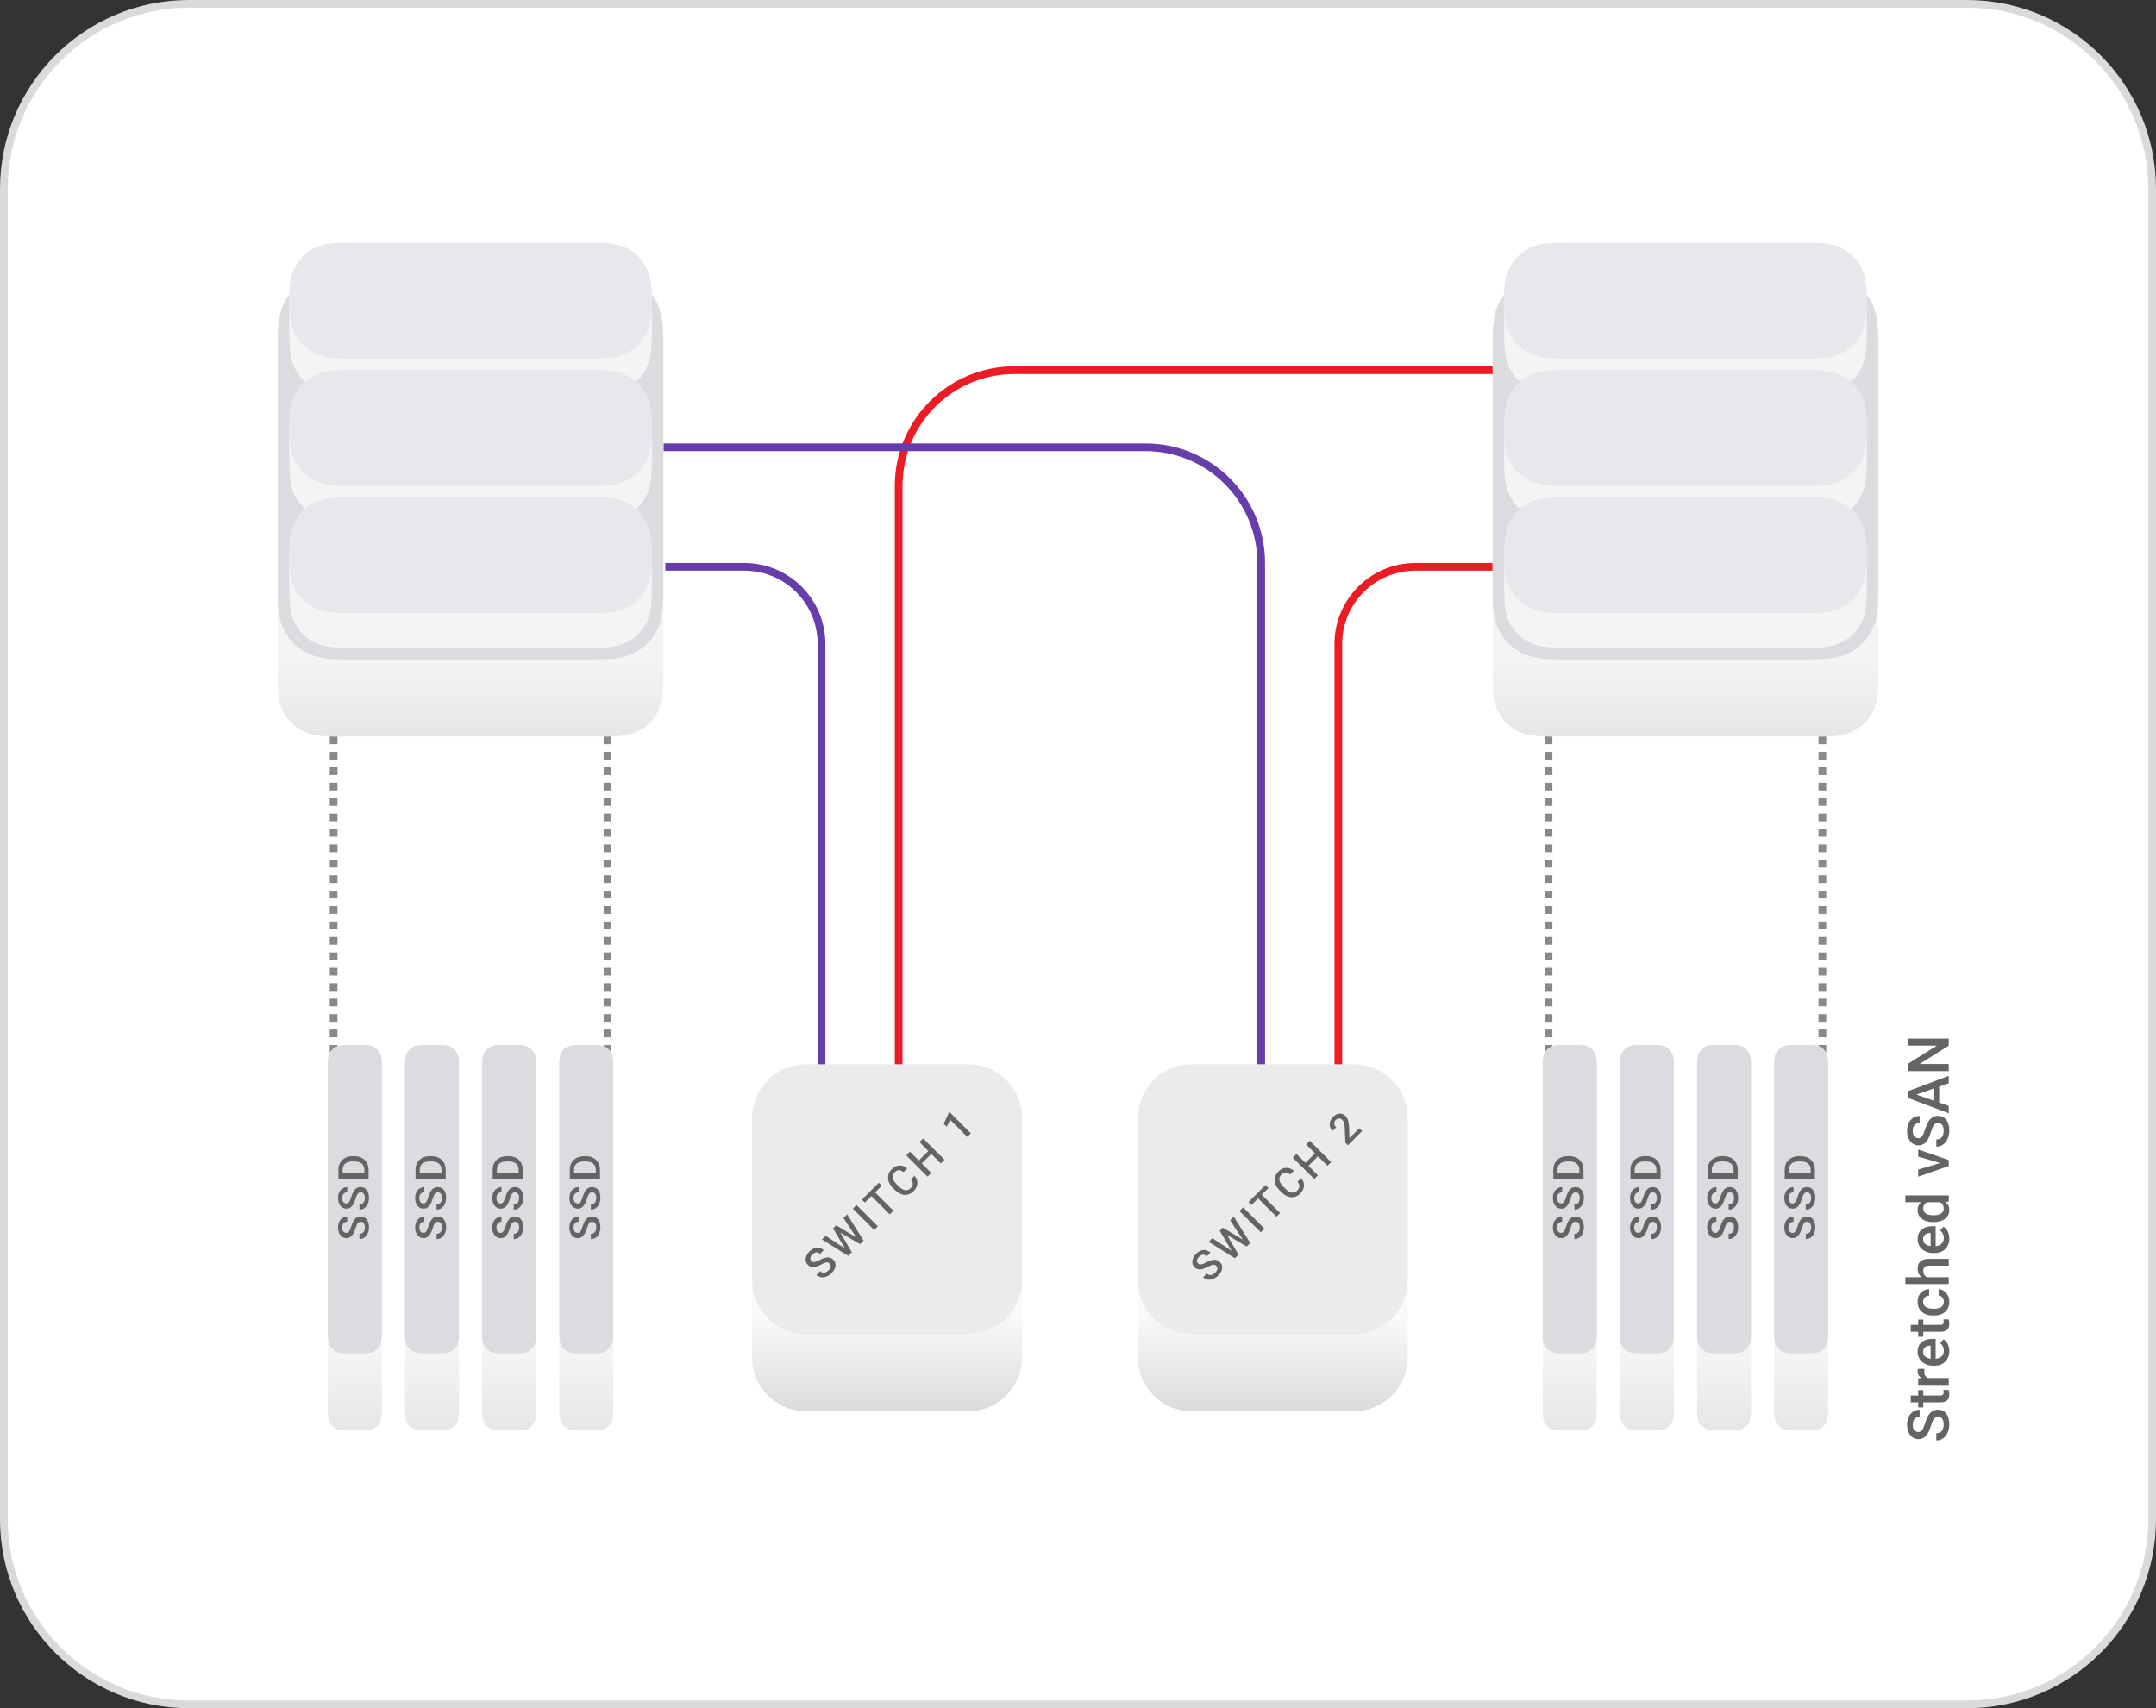 <svg width="559" height="443" viewBox="0 0 559 443" fill="none" xmlns="http://www.w3.org/2000/svg">
<rect x="0" y="0" width="559" height="443" fill="#333333" stroke="none"/>
<path d="M510 1H49C22.49 1 1 22.49 1 49V394C1 420.51 22.49 442 49 442H510C536.51 442 558 420.51 558 394V49C558 22.49 536.51 1 510 1Z" fill="white" stroke="#DADADA" stroke-width="2" stroke-linejoin="round"/>
<path d="M86.5 191V308M401.5 191V308M157.5 191V308M472.5 191V308" stroke="#898989" stroke-width="2" stroke-linejoin="round" stroke-dasharray="2 2"/>
<path d="M388 96H263C246.431 96 233 109.431 233 126V285M387.5 147H367C355.954 147 347 155.954 347 167V281.706" stroke="#ED1C24" stroke-width="2"/>
<path d="M172 116H297C313.569 116 327 129.431 327 146V285" stroke="#673CAB" stroke-width="2"/>
<path d="M172.5 147H193C204.046 147 213 155.954 213 167V281.706" stroke="#673CAB" stroke-width="2"/>
<path fill-rule="evenodd" clip-rule="evenodd" d="M89.947 91H156.617C161.966 91 163.906 91.557 165.861 92.603C167.817 93.649 169.351 95.183 170.397 97.139C171.443 99.094 172 101.034 172 106.383V175.617C172 180.966 171.443 182.906 170.397 184.861C169.351 186.817 167.817 188.351 165.861 189.397C163.906 190.443 161.966 191 156.617 191H87.383C82.034 191 80.094 190.443 78.139 189.397C76.183 188.351 74.649 186.817 73.603 184.861C72.557 182.906 72 180.966 72 175.617V108.947C72 102.707 72.65 100.444 73.87 98.162C75.09 95.881 76.881 94.09 79.162 92.87C81.444 91.65 83.707 91 89.947 91Z" fill="url(#paint0_linear_1418_499)"/>
<path fill-rule="evenodd" clip-rule="evenodd" d="M89.947 71H154.053C160.293 71 162.556 71.65 164.838 72.87C167.119 74.09 168.91 75.881 170.13 78.162C171.35 80.444 172 82.707 172 88.947V153.053C172 159.293 171.35 161.556 170.13 163.838C168.91 166.119 167.119 167.91 164.838 169.13C162.556 170.35 160.293 171 154.053 171H89.947C83.707 171 81.444 170.35 79.162 169.13C76.881 167.91 75.09 166.119 73.87 163.838C72.65 161.556 72 159.293 72 153.053V88.947C72 82.707 72.65 80.444 73.87 78.162C75.09 75.881 76.881 74.09 79.162 72.87C81.444 71.65 83.707 71 89.947 71Z" fill="#DADCE0"/>
<path fill-rule="evenodd" clip-rule="evenodd" d="M169 86.607V78.373C169 73.024 168.443 71.085 167.397 69.129C166.351 67.173 164.817 65.639 162.861 64.593C160.906 63.547 158.966 62.99 153.617 62.99H90.383C85.034 62.99 83.094 63.547 81.139 64.593C79.183 65.639 77.649 67.173 76.603 69.129C75.557 71.085 75 73.024 75 78.373V86.607C75 91.956 75.557 93.895 76.603 95.851C77.649 97.807 79.183 99.341 81.139 100.387C83.094 101.433 85.034 101.99 90.383 101.99H153.617C158.966 101.99 160.906 101.433 162.861 100.387C164.817 99.341 166.351 97.807 167.397 95.851C168.443 93.895 169 91.956 169 86.607Z" fill="url(#paint1_linear_1418_499)"/>
<path fill-rule="evenodd" clip-rule="evenodd" d="M75 79.104V76.896C75 73.332 75.557 71.094 76.603 69.139C77.649 67.183 79.183 65.649 81.139 64.603C83.094 63.557 85.332 63 88.896 63H155.104C158.668 63 160.906 63.557 162.861 64.603C164.817 65.649 166.351 67.183 167.397 69.139C168.443 71.094 169 73.332 169 76.896V79.104C169 82.668 168.443 84.906 167.397 86.861C166.351 88.817 164.817 90.351 162.861 91.397C160.906 92.443 158.668 93 155.104 93H88.896C85.332 93 83.094 92.443 81.139 91.397C79.183 90.351 77.649 88.817 76.603 86.861C75.557 84.906 75 82.668 75 79.104Z" fill="#E6E8EB"/>
<path fill-rule="evenodd" clip-rule="evenodd" d="M169 119.607V111.373C169 106.024 168.443 104.084 167.397 102.129C166.351 100.173 164.817 98.639 162.861 97.593C160.906 96.547 158.966 95.99 153.617 95.99H90.383C85.034 95.99 83.094 96.547 81.139 97.593C79.183 98.639 77.649 100.173 76.603 102.129C75.557 104.084 75 106.024 75 111.373V119.607C75 124.956 75.557 126.896 76.603 128.851C77.649 130.807 79.183 132.341 81.139 133.387C83.094 134.433 85.034 134.99 90.383 134.99H153.617C158.966 134.99 160.906 134.433 162.861 133.387C164.817 132.341 166.351 130.807 167.397 128.851C168.443 126.896 169 124.956 169 119.607Z" fill="url(#paint2_linear_1418_499)"/>
<path fill-rule="evenodd" clip-rule="evenodd" d="M75 112.104V109.896C75 106.332 75.557 104.094 76.603 102.139C77.649 100.183 79.183 98.649 81.139 97.603C83.094 96.557 85.332 96 88.896 96H155.104C158.668 96 160.906 96.557 162.861 97.603C164.817 98.649 166.351 100.183 167.397 102.139C168.443 104.094 169 106.332 169 109.896V112.104C169 115.668 168.443 117.906 167.397 119.861C166.351 121.817 164.817 123.351 162.861 124.397C160.906 125.443 158.668 126 155.104 126H88.896C85.332 126 83.094 125.443 81.139 124.397C79.183 123.351 77.649 121.817 76.603 119.861C75.557 117.906 75 115.668 75 112.104Z" fill="#E6E8EB"/>
<path fill-rule="evenodd" clip-rule="evenodd" d="M169 152.607V144.373C169 139.024 168.443 137.084 167.397 135.129C166.351 133.173 164.817 131.639 162.861 130.593C160.906 129.547 158.966 128.99 153.617 128.99H90.383C85.034 128.99 83.094 129.547 81.139 130.593C79.183 131.639 77.649 133.173 76.603 135.129C75.557 137.084 75 139.024 75 144.373V152.607C75 157.956 75.557 159.896 76.603 161.851C77.649 163.807 79.183 165.341 81.139 166.387C83.094 167.433 85.034 167.99 90.383 167.99H153.617C158.966 167.99 160.906 167.433 162.861 166.387C164.817 165.341 166.351 163.807 167.397 161.851C168.443 159.896 169 157.956 169 152.607Z" fill="url(#paint3_linear_1418_499)"/>
<path fill-rule="evenodd" clip-rule="evenodd" d="M75 145.104V142.896C75 139.332 75.557 137.094 76.603 135.139C77.649 133.183 79.183 131.649 81.139 130.603C83.094 129.557 85.332 129 88.896 129H155.104C158.668 129 160.906 129.557 162.861 130.603C164.817 131.649 166.351 133.183 167.397 135.139C168.443 137.094 169 139.332 169 142.896V145.104C169 148.668 168.443 150.906 167.397 152.861C166.351 154.817 164.817 156.351 162.861 157.397C160.906 158.443 158.668 159 155.104 159H88.896C85.332 159 83.094 158.443 81.139 157.397C79.183 156.351 77.649 154.817 76.603 152.861C75.557 150.906 75 148.668 75 145.104Z" fill="#E6E8EB"/>
<path fill-rule="evenodd" clip-rule="evenodd" d="M404.947 91H471.617C476.966 91 478.906 91.557 480.861 92.603C482.817 93.649 484.351 95.183 485.397 97.139C486.443 99.094 487 101.034 487 106.383V175.617C487 180.966 486.443 182.906 485.397 184.861C484.351 186.817 482.817 188.351 480.861 189.397C478.906 190.443 476.966 191 471.617 191H402.383C397.034 191 395.094 190.443 393.139 189.397C391.183 188.351 389.649 186.817 388.603 184.861C387.557 182.906 387 180.966 387 175.617V108.947C387 102.707 387.65 100.444 388.87 98.162C390.09 95.881 391.881 94.09 394.162 92.87C396.444 91.65 398.707 91 404.947 91Z" fill="url(#paint4_linear_1418_499)"/>
<path fill-rule="evenodd" clip-rule="evenodd" d="M404.947 71H469.053C475.293 71 477.556 71.65 479.838 72.87C482.119 74.09 483.91 75.881 485.13 78.162C486.35 80.444 487 82.707 487 88.947V153.053C487 159.293 486.35 161.556 485.13 163.838C483.91 166.119 482.119 167.91 479.838 169.13C477.556 170.35 475.293 171 469.053 171H404.947C398.707 171 396.444 170.35 394.162 169.13C391.881 167.91 390.09 166.119 388.87 163.838C387.65 161.556 387 159.293 387 153.053V88.947C387 82.707 387.65 80.444 388.87 78.162C390.09 75.881 391.881 74.09 394.162 72.87C396.444 71.65 398.707 71 404.947 71Z" fill="#DADCE0"/>
<path fill-rule="evenodd" clip-rule="evenodd" d="M484 86.607V78.373C484 73.024 483.443 71.085 482.397 69.129C481.351 67.173 479.817 65.639 477.861 64.593C475.906 63.547 473.966 62.99 468.617 62.99H405.383C400.034 62.99 398.094 63.547 396.139 64.593C394.183 65.639 392.649 67.173 391.603 69.129C390.557 71.085 390 73.024 390 78.373V86.607C390 91.956 390.557 93.895 391.603 95.851C392.649 97.807 394.183 99.341 396.139 100.387C398.094 101.433 400.034 101.99 405.383 101.99H468.617C473.966 101.99 475.906 101.433 477.861 100.387C479.817 99.341 481.351 97.807 482.397 95.851C483.443 93.895 484 91.956 484 86.607Z" fill="url(#paint5_linear_1418_499)"/>
<path fill-rule="evenodd" clip-rule="evenodd" d="M390 79.104V76.896C390 73.332 390.557 71.094 391.603 69.139C392.649 67.183 394.183 65.649 396.139 64.603C398.094 63.557 400.332 63 403.896 63H470.104C473.668 63 475.906 63.557 477.861 64.603C479.817 65.649 481.351 67.183 482.397 69.139C483.443 71.094 484 73.332 484 76.896V79.104C484 82.668 483.443 84.906 482.397 86.861C481.351 88.817 479.817 90.351 477.861 91.397C475.906 92.443 473.668 93 470.104 93H403.896C400.332 93 398.094 92.443 396.139 91.397C394.183 90.351 392.649 88.817 391.603 86.861C390.557 84.906 390 82.668 390 79.104Z" fill="#E6E8EB"/>
<path fill-rule="evenodd" clip-rule="evenodd" d="M484 119.607V111.373C484 106.024 483.443 104.084 482.397 102.129C481.351 100.173 479.817 98.639 477.861 97.593C475.906 96.547 473.966 95.99 468.617 95.99H405.383C400.034 95.99 398.094 96.547 396.139 97.593C394.183 98.639 392.649 100.173 391.603 102.129C390.557 104.084 390 106.024 390 111.373V119.607C390 124.956 390.557 126.896 391.603 128.851C392.649 130.807 394.183 132.341 396.139 133.387C398.094 134.433 400.034 134.99 405.383 134.99H468.617C473.966 134.99 475.906 134.433 477.861 133.387C479.817 132.341 481.351 130.807 482.397 128.851C483.443 126.896 484 124.956 484 119.607Z" fill="url(#paint6_linear_1418_499)"/>
<path fill-rule="evenodd" clip-rule="evenodd" d="M390 112.104V109.896C390 106.332 390.557 104.094 391.603 102.139C392.649 100.183 394.183 98.649 396.139 97.603C398.094 96.557 400.332 96 403.896 96H470.104C473.668 96 475.906 96.557 477.861 97.603C479.817 98.649 481.351 100.183 482.397 102.139C483.443 104.094 484 106.332 484 109.896V112.104C484 115.668 483.443 117.906 482.397 119.861C481.351 121.817 479.817 123.351 477.861 124.397C475.906 125.443 473.668 126 470.104 126H403.896C400.332 126 398.094 125.443 396.139 124.397C394.183 123.351 392.649 121.817 391.603 119.861C390.557 117.906 390 115.668 390 112.104Z" fill="#E6E8EB"/>
<path fill-rule="evenodd" clip-rule="evenodd" d="M484 152.607V144.373C484 139.024 483.443 137.084 482.397 135.129C481.351 133.173 479.817 131.639 477.861 130.593C475.906 129.547 473.966 128.99 468.617 128.99H405.383C400.034 128.99 398.094 129.547 396.139 130.593C394.183 131.639 392.649 133.173 391.603 135.129C390.557 137.084 390 139.024 390 144.373V152.607C390 157.956 390.557 159.896 391.603 161.851C392.649 163.807 394.183 165.341 396.139 166.387C398.094 167.433 400.034 167.99 405.383 167.99H468.617C473.966 167.99 475.906 167.433 477.861 166.387C479.817 165.341 481.351 163.807 482.397 161.851C483.443 159.896 484 157.956 484 152.607Z" fill="url(#paint7_linear_1418_499)"/>
<path fill-rule="evenodd" clip-rule="evenodd" d="M390 145.104V142.896C390 139.332 390.557 137.094 391.603 135.139C392.649 133.183 394.183 131.649 396.139 130.603C398.094 129.557 400.332 129 403.896 129H470.104C473.668 129 475.906 129.557 477.861 130.603C479.817 131.649 481.351 133.183 482.397 135.139C483.443 137.094 484 139.332 484 142.896V145.104C484 148.668 483.443 150.906 482.397 152.861C481.351 154.817 479.817 156.351 477.861 157.397C475.906 158.443 473.668 159 470.104 159H403.896C400.332 159 398.094 158.443 396.139 157.397C394.183 156.351 392.649 154.817 391.603 152.861C390.557 150.906 390 148.668 390 145.104Z" fill="#E6E8EB"/>
<path fill-rule="evenodd" clip-rule="evenodd" d="M195 331H265V352C265 359.732 258.732 366 251 366H209C201.268 366 195 359.732 195 352V331Z" fill="url(#paint8_linear_1418_499)"/>
<path d="M251 276H209C201.268 276 195 282.268 195 290V332C195 339.732 201.268 346 209 346H251C258.732 346 265 339.732 265 332V290C265 282.268 258.732 276 251 276Z" fill="#EBEBEB"/>
<path fill-rule="evenodd" clip-rule="evenodd" d="M215.103 327.688C214.86 327.445 214.587 327.343 214.284 327.382C213.982 327.422 213.541 327.597 212.961 327.909C212.381 328.22 211.877 328.425 211.449 328.524C210.629 328.711 209.964 328.55 209.455 328.041C209.01 327.596 208.824 327.047 208.899 326.395C208.974 325.743 209.301 325.127 209.881 324.547C210.266 324.162 210.679 323.89 211.123 323.731C211.566 323.571 212.004 323.536 212.439 323.626C212.873 323.716 213.249 323.921 213.568 324.24L212.611 325.197C212.323 324.908 212.006 324.773 211.662 324.79C211.318 324.808 210.977 324.985 210.64 325.322C210.326 325.636 210.15 325.947 210.11 326.255C210.071 326.562 210.172 326.836 210.412 327.077C210.615 327.279 210.878 327.355 211.2 327.303C211.523 327.251 211.964 327.074 212.522 326.771C213.08 326.468 213.572 326.268 213.996 326.171C214.42 326.073 214.798 326.07 215.131 326.16C215.464 326.249 215.773 326.436 216.056 326.72C216.517 327.181 216.707 327.724 216.626 328.349C216.545 328.974 216.202 329.59 215.597 330.195C215.196 330.595 214.755 330.889 214.271 331.076C213.787 331.263 213.322 331.32 212.875 331.245C212.428 331.17 212.032 330.96 211.685 330.613L212.646 329.652C212.96 329.966 213.306 330.105 213.686 330.07C214.066 330.034 214.45 329.823 214.837 329.435C215.171 329.101 215.355 328.782 215.388 328.478C215.421 328.174 215.326 327.911 215.103 327.688ZM222.008 320.897L218.696 315.884L219.65 314.93L223.903 321.736L222.984 322.655L217.895 319.67L220.857 324.782L219.934 325.705L213.129 321.451L214.082 320.498L219.095 323.795L215.996 318.584L216.801 317.779L222.008 320.897ZM227.603 318.036L226.646 318.993L221.116 313.464L222.073 312.506L227.603 318.036ZM228.622 307.508L226.897 309.232L231.652 313.987L230.699 314.94L225.944 310.185L224.235 311.894L223.46 311.12L227.847 306.733L228.622 307.508ZM237.122 304.917C237.656 305.562 237.899 306.24 237.85 306.951C237.8 307.661 237.46 308.331 236.83 308.962C236.389 309.402 235.897 309.686 235.352 309.812C234.808 309.939 234.252 309.901 233.685 309.698C233.118 309.496 232.576 309.144 232.06 308.643L231.543 308.126C231.021 307.605 230.654 307.053 230.442 306.47C230.229 305.888 230.188 305.316 230.318 304.755C230.449 304.195 230.74 303.688 231.194 303.234C231.804 302.624 232.461 302.299 233.165 302.258C233.869 302.218 234.554 302.47 235.219 303.014L234.262 303.971C233.819 303.619 233.417 303.448 233.055 303.458C232.693 303.469 232.332 303.653 231.972 304.013C231.554 304.431 231.386 304.904 231.467 305.433C231.548 305.963 231.881 306.525 232.466 307.12L232.956 307.61C233.553 308.207 234.116 308.556 234.644 308.656C235.172 308.756 235.642 308.6 236.055 308.187C236.432 307.81 236.631 307.441 236.651 307.082C236.672 306.722 236.509 306.32 236.165 305.874L237.122 304.917ZM244.878 300.761L243.921 301.718L241.464 299.261L238.991 301.733L241.449 304.191L240.488 305.152L234.958 299.622L235.919 298.661L238.221 300.962L240.693 298.49L238.391 296.188L239.348 295.231L244.878 300.761ZM251.716 293.924L250.797 294.843L246.357 290.403L245.465 292.222L244.686 291.443L246.049 288.492L246.167 288.375L251.716 293.924Z" fill="#646464"/>
<path fill-rule="evenodd" clip-rule="evenodd" d="M295 331H365V352C365 359.732 358.732 366 351 366H309C301.268 366 295 359.732 295 352V331Z" fill="url(#paint9_linear_1418_499)"/>
<path d="M351 276H309C301.268 276 295 282.268 295 290V332C295 339.732 301.268 346 309 346H351C358.732 346 365 339.732 365 332V290C365 282.268 358.732 276 351 276Z" fill="#EBEBEB"/>
<path fill-rule="evenodd" clip-rule="evenodd" d="M315.355 328.298C315.112 328.055 314.839 327.953 314.536 327.992C314.234 328.031 313.793 328.207 313.213 328.518C312.633 328.83 312.129 329.035 311.701 329.133C310.881 329.321 310.216 329.16 309.707 328.651C309.262 328.205 309.076 327.657 309.151 327.005C309.226 326.353 309.553 325.737 310.133 325.157C310.517 324.772 310.931 324.5 311.375 324.34C311.818 324.181 312.256 324.146 312.691 324.236C313.125 324.326 313.501 324.53 313.82 324.849L312.863 325.806C312.575 325.518 312.258 325.382 311.914 325.4C311.569 325.418 311.229 325.595 310.892 325.932C310.578 326.246 310.402 326.556 310.362 326.864C310.323 327.172 310.424 327.446 310.664 327.686C310.867 327.889 311.13 327.964 311.452 327.912C311.775 327.86 312.216 327.683 312.774 327.381C313.332 327.078 313.824 326.878 314.248 326.781C314.672 326.683 315.05 326.679 315.383 326.769C315.716 326.859 316.024 327.046 316.308 327.329C316.769 327.79 316.959 328.333 316.878 328.959C316.797 329.584 316.454 330.199 315.848 330.804C315.448 331.205 315.007 331.498 314.523 331.686C314.039 331.873 313.574 331.929 313.127 331.855C312.68 331.78 312.283 331.569 311.937 331.222L312.897 330.261C313.211 330.575 313.558 330.715 313.938 330.679C314.318 330.644 314.702 330.432 315.089 330.045C315.423 329.711 315.607 329.392 315.64 329.088C315.673 328.784 315.578 328.521 315.355 328.298ZM322.26 321.506L318.948 316.493L319.902 315.54L324.155 322.346L323.236 323.265L318.147 320.28L321.109 325.392L320.186 326.315L313.381 322.061L314.334 321.108L319.347 324.404L316.248 319.194L317.053 318.388L322.26 321.506ZM327.855 318.646L326.898 319.603L321.368 314.073L322.325 313.116L327.855 318.646ZM328.874 308.117L327.149 309.842L331.904 314.597L330.951 315.55L326.196 310.795L324.487 312.504L323.712 311.729L328.099 307.343L328.874 308.117ZM337.374 305.526C337.908 306.172 338.151 306.85 338.101 307.56C338.052 308.27 337.712 308.941 337.082 309.571C336.641 310.012 336.149 310.295 335.604 310.422C335.06 310.549 334.504 310.511 333.937 310.308C333.37 310.106 332.828 309.754 332.312 309.252L331.795 308.736C331.273 308.214 330.906 307.662 330.694 307.08C330.481 306.497 330.44 305.926 330.57 305.365C330.701 304.804 330.992 304.297 331.446 303.844C332.056 303.234 332.713 302.908 333.417 302.868C334.121 302.827 334.805 303.079 335.471 303.624L334.514 304.581C334.071 304.229 333.669 304.058 333.307 304.068C332.944 304.078 332.584 304.263 332.224 304.623C331.806 305.04 331.638 305.514 331.719 306.043C331.8 306.572 332.133 307.134 332.718 307.729L333.208 308.219C333.805 308.817 334.368 309.166 334.896 309.266C335.424 309.366 335.894 309.209 336.307 308.796C336.684 308.419 336.883 308.051 336.903 307.691C336.923 307.332 336.761 306.929 336.417 306.484L337.374 305.526ZM345.13 301.371L344.173 302.328L341.716 299.871L339.243 302.343L341.701 304.8L340.74 305.761L335.21 300.231L336.171 299.271L338.472 301.572L340.945 299.1L338.643 296.798L339.6 295.841L345.13 301.371ZM353.187 293.314L349.469 297.032L348.835 296.398L348.667 292.547C348.637 291.985 348.579 291.548 348.493 291.237C348.407 290.925 348.264 290.669 348.064 290.469C347.8 290.206 347.514 290.067 347.203 290.053C346.893 290.04 346.613 290.158 346.362 290.409C346.063 290.707 345.923 291.03 345.941 291.377C345.958 291.724 346.125 292.056 346.442 292.372L345.519 293.295C345.182 292.958 344.956 292.578 344.839 292.156C344.723 291.733 344.732 291.304 344.868 290.87C345.003 290.436 345.257 290.033 345.629 289.66C346.166 289.124 346.724 288.835 347.304 288.794C347.884 288.754 348.412 288.972 348.888 289.448C349.164 289.724 349.375 290.091 349.522 290.549C349.669 291.007 349.758 291.606 349.788 292.346L349.883 295.145L352.45 292.577L353.187 293.314Z" fill="#646464"/>
<path fill-rule="evenodd" clip-rule="evenodd" d="M90.128 271H93.872C95.655 271 96.302 271.186 96.954 271.534C97.606 271.883 98.117 272.394 98.466 273.046C98.814 273.698 99 274.345 99 276.128V365.872C99 367.655 98.814 368.302 98.466 368.954C98.117 369.606 97.606 370.117 96.954 370.466C96.302 370.814 95.655 371 93.872 371H90.128C88.345 371 87.698 370.814 87.046 370.466C86.394 370.117 85.883 369.606 85.534 368.954C85.186 368.302 85 367.655 85 365.872V276.128C85 274.345 85.186 273.698 85.534 273.046C85.883 272.394 86.394 271.883 87.046 271.534C87.698 271.186 88.345 271 90.128 271Z" fill="url(#paint10_linear_1418_499)"/>
<path fill-rule="evenodd" clip-rule="evenodd" d="M90.128 271H93.872C95.655 271 96.302 271.186 96.954 271.534C97.606 271.883 98.117 272.394 98.466 273.046C98.814 273.698 99 274.345 99 276.128V345.872C99 347.655 98.814 348.302 98.466 348.954C98.117 349.606 97.606 350.117 96.954 350.466C96.302 350.814 95.655 351 93.872 351H90.128C88.345 351 87.698 350.814 87.046 350.466C86.394 350.117 85.883 349.606 85.534 348.954C85.186 348.302 85 347.655 85 345.872V276.128C85 274.345 85.186 273.698 85.534 273.046C85.883 272.394 86.394 271.883 87.046 271.534C87.698 271.186 88.345 271 90.128 271Z" fill="#DADCE0"/>
<path fill-rule="evenodd" clip-rule="evenodd" d="M130.128 271H133.872C135.655 271 136.302 271.186 136.954 271.534C137.606 271.883 138.117 272.394 138.466 273.046C138.814 273.698 139 274.345 139 276.128V365.872C139 367.655 138.814 368.302 138.466 368.954C138.117 369.606 137.606 370.117 136.954 370.466C136.302 370.814 135.655 371 133.872 371H130.128C128.345 371 127.698 370.814 127.046 370.466C126.394 370.117 125.883 369.606 125.534 368.954C125.186 368.302 125 367.655 125 365.872V276.128C125 274.345 125.186 273.698 125.534 273.046C125.883 272.394 126.394 271.883 127.046 271.534C127.698 271.186 128.345 271 130.128 271Z" fill="url(#paint11_linear_1418_499)"/>
<path fill-rule="evenodd" clip-rule="evenodd" d="M130.128 271H133.872C135.655 271 136.302 271.186 136.954 271.534C137.606 271.883 138.117 272.394 138.466 273.046C138.814 273.698 139 274.345 139 276.128V345.872C139 347.655 138.814 348.302 138.466 348.954C138.117 349.606 137.606 350.117 136.954 350.466C136.302 350.814 135.655 351 133.872 351H130.128C128.345 351 127.698 350.814 127.046 350.466C126.394 350.117 125.883 349.606 125.534 348.954C125.186 348.302 125 347.655 125 345.872V276.128C125 274.345 125.186 273.698 125.534 273.046C125.883 272.394 126.394 271.883 127.046 271.534C127.698 271.186 128.345 271 130.128 271Z" fill="#DADCE0"/>
<path fill-rule="evenodd" clip-rule="evenodd" d="M110.128 271H113.872C115.655 271 116.302 271.186 116.954 271.534C117.606 271.883 118.117 272.394 118.466 273.046C118.814 273.698 119 274.345 119 276.128V365.872C119 367.655 118.814 368.302 118.466 368.954C118.117 369.606 117.606 370.117 116.954 370.466C116.302 370.814 115.655 371 113.872 371H110.128C108.345 371 107.698 370.814 107.046 370.466C106.394 370.117 105.883 369.606 105.534 368.954C105.186 368.302 105 367.655 105 365.872V276.128C105 274.345 105.186 273.698 105.534 273.046C105.883 272.394 106.394 271.883 107.046 271.534C107.698 271.186 108.345 271 110.128 271Z" fill="url(#paint12_linear_1418_499)"/>
<path fill-rule="evenodd" clip-rule="evenodd" d="M110.128 271H113.872C115.655 271 116.302 271.186 116.954 271.534C117.606 271.883 118.117 272.394 118.466 273.046C118.814 273.698 119 274.345 119 276.128V345.872C119 347.655 118.814 348.302 118.466 348.954C118.117 349.606 117.606 350.117 116.954 350.466C116.302 350.814 115.655 351 113.872 351H110.128C108.345 351 107.698 350.814 107.046 350.466C106.394 350.117 105.883 349.606 105.534 348.954C105.186 348.302 105 347.655 105 345.872V276.128C105 274.345 105.186 273.698 105.534 273.046C105.883 272.394 106.394 271.883 107.046 271.534C107.698 271.186 108.345 271 110.128 271Z" fill="#DADCE0"/>
<path fill-rule="evenodd" clip-rule="evenodd" d="M150.128 271H153.872C155.655 271 156.302 271.186 156.954 271.534C157.606 271.883 158.117 272.394 158.466 273.046C158.814 273.698 159 274.345 159 276.128V365.872C159 367.655 158.814 368.302 158.466 368.954C158.117 369.606 157.606 370.117 156.954 370.466C156.302 370.814 155.655 371 153.872 371H150.128C148.345 371 147.698 370.814 147.046 370.466C146.394 370.117 145.883 369.606 145.534 368.954C145.186 368.302 145 367.655 145 365.872V276.128C145 274.345 145.186 273.698 145.534 273.046C145.883 272.394 146.394 271.883 147.046 271.534C147.698 271.186 148.345 271 150.128 271Z" fill="url(#paint13_linear_1418_499)"/>
<path fill-rule="evenodd" clip-rule="evenodd" d="M150.128 271H153.872C155.655 271 156.302 271.186 156.954 271.534C157.606 271.883 158.117 272.394 158.466 273.046C158.814 273.698 159 274.345 159 276.128V345.872C159 347.655 158.814 348.302 158.466 348.954C158.117 349.606 157.606 350.117 156.954 350.466C156.302 350.814 155.655 351 153.872 351H150.128C148.345 351 147.698 350.814 147.046 350.466C146.394 350.117 145.883 349.606 145.534 348.954C145.186 348.302 145 347.655 145 345.872V276.128C145 274.345 145.186 273.698 145.534 273.046C145.883 272.394 146.394 271.883 147.046 271.534C147.698 271.186 148.345 271 150.128 271Z" fill="#DADCE0"/>
<path fill-rule="evenodd" clip-rule="evenodd" d="M405.128 271H408.872C410.655 271 411.302 271.186 411.954 271.534C412.606 271.883 413.117 272.394 413.466 273.046C413.814 273.698 414 274.345 414 276.128V365.872C414 367.655 413.814 368.302 413.466 368.954C413.117 369.606 412.606 370.117 411.954 370.466C411.302 370.814 410.655 371 408.872 371H405.128C403.345 371 402.698 370.814 402.046 370.466C401.394 370.117 400.883 369.606 400.534 368.954C400.186 368.302 400 367.655 400 365.872V276.128C400 274.345 400.186 273.698 400.534 273.046C400.883 272.394 401.394 271.883 402.046 271.534C402.698 271.186 403.345 271 405.128 271Z" fill="url(#paint14_linear_1418_499)"/>
<path fill-rule="evenodd" clip-rule="evenodd" d="M405.128 271H408.872C410.655 271 411.302 271.186 411.954 271.534C412.606 271.883 413.117 272.394 413.466 273.046C413.814 273.698 414 274.345 414 276.128V345.872C414 347.655 413.814 348.302 413.466 348.954C413.117 349.606 412.606 350.117 411.954 350.466C411.302 350.814 410.655 351 408.872 351H405.128C403.345 351 402.698 350.814 402.046 350.466C401.394 350.117 400.883 349.606 400.534 348.954C400.186 348.302 400 347.655 400 345.872V276.128C400 274.345 400.186 273.698 400.534 273.046C400.883 272.394 401.394 271.883 402.046 271.534C402.698 271.186 403.345 271 405.128 271Z" fill="#DADCE0"/>
<path fill-rule="evenodd" clip-rule="evenodd" d="M445.128 271H448.872C450.655 271 451.302 271.186 451.954 271.534C452.606 271.883 453.117 272.394 453.466 273.046C453.814 273.698 454 274.345 454 276.128V365.872C454 367.655 453.814 368.302 453.466 368.954C453.117 369.606 452.606 370.117 451.954 370.466C451.302 370.814 450.655 371 448.872 371H445.128C443.345 371 442.698 370.814 442.046 370.466C441.394 370.117 440.883 369.606 440.534 368.954C440.186 368.302 440 367.655 440 365.872V276.128C440 274.345 440.186 273.698 440.534 273.046C440.883 272.394 441.394 271.883 442.046 271.534C442.698 271.186 443.345 271 445.128 271Z" fill="url(#paint15_linear_1418_499)"/>
<path fill-rule="evenodd" clip-rule="evenodd" d="M445.128 271H448.872C450.655 271 451.302 271.186 451.954 271.534C452.606 271.883 453.117 272.394 453.466 273.046C453.814 273.698 454 274.345 454 276.128V345.872C454 347.655 453.814 348.302 453.466 348.954C453.117 349.606 452.606 350.117 451.954 350.466C451.302 350.814 450.655 351 448.872 351H445.128C443.345 351 442.698 350.814 442.046 350.466C441.394 350.117 440.883 349.606 440.534 348.954C440.186 348.302 440 347.655 440 345.872V276.128C440 274.345 440.186 273.698 440.534 273.046C440.883 272.394 441.394 271.883 442.046 271.534C442.698 271.186 443.345 271 445.128 271Z" fill="#DADCE0"/>
<path fill-rule="evenodd" clip-rule="evenodd" d="M425.128 271H428.872C430.655 271 431.302 271.186 431.954 271.534C432.606 271.883 433.117 272.394 433.466 273.046C433.814 273.698 434 274.345 434 276.128V365.872C434 367.655 433.814 368.302 433.466 368.954C433.117 369.606 432.606 370.117 431.954 370.466C431.302 370.814 430.655 371 428.872 371H425.128C423.345 371 422.698 370.814 422.046 370.466C421.394 370.117 420.883 369.606 420.534 368.954C420.186 368.302 420 367.655 420 365.872V276.128C420 274.345 420.186 273.698 420.534 273.046C420.883 272.394 421.394 271.883 422.046 271.534C422.698 271.186 423.345 271 425.128 271Z" fill="url(#paint16_linear_1418_499)"/>
<path fill-rule="evenodd" clip-rule="evenodd" d="M425.128 271H428.872C430.655 271 431.302 271.186 431.954 271.534C432.606 271.883 433.117 272.394 433.466 273.046C433.814 273.698 434 274.345 434 276.128V345.872C434 347.655 433.814 348.302 433.466 348.954C433.117 349.606 432.606 350.117 431.954 350.466C431.302 350.814 430.655 351 428.872 351H425.128C423.345 351 422.698 350.814 422.046 350.466C421.394 350.117 420.883 349.606 420.534 348.954C420.186 348.302 420 347.655 420 345.872V276.128C420 274.345 420.186 273.698 420.534 273.046C420.883 272.394 421.394 271.883 422.046 271.534C422.698 271.186 423.345 271 425.128 271Z" fill="#DADCE0"/>
<path fill-rule="evenodd" clip-rule="evenodd" d="M465.128 271H468.872C470.655 271 471.302 271.186 471.954 271.534C472.606 271.883 473.117 272.394 473.466 273.046C473.814 273.698 474 274.345 474 276.128V365.872C474 367.655 473.814 368.302 473.466 368.954C473.117 369.606 472.606 370.117 471.954 370.466C471.302 370.814 470.655 371 468.872 371H465.128C463.345 371 462.698 370.814 462.046 370.466C461.394 370.117 460.883 369.606 460.534 368.954C460.186 368.302 460 367.655 460 365.872V276.128C460 274.345 460.186 273.698 460.534 273.046C460.883 272.394 461.394 271.883 462.046 271.534C462.698 271.186 463.345 271 465.128 271Z" fill="url(#paint17_linear_1418_499)"/>
<path fill-rule="evenodd" clip-rule="evenodd" d="M465.128 271H468.872C470.655 271 471.302 271.186 471.954 271.534C472.606 271.883 473.117 272.394 473.466 273.046C473.814 273.698 474 274.345 474 276.128V345.872C474 347.655 473.814 348.302 473.466 348.954C473.117 349.606 472.606 350.117 471.954 350.466C471.302 350.814 470.655 351 468.872 351H465.128C463.345 351 462.698 350.814 462.046 350.466C461.394 350.117 460.883 349.606 460.534 348.954C460.186 348.302 460 347.655 460 345.872V276.128C460 274.345 460.186 273.698 460.534 273.046C460.883 272.394 461.394 271.883 462.046 271.534C462.698 271.186 463.345 271 465.128 271Z" fill="#DADCE0"/>
<path fill-rule="evenodd" clip-rule="evenodd" d="M448.546 316.859C448.203 316.859 447.938 316.979 447.751 317.221C447.565 317.463 447.377 317.899 447.188 318.529C446.998 319.159 446.786 319.661 446.554 320.033C446.106 320.746 445.522 321.102 444.803 321.102C444.173 321.102 443.653 320.845 443.245 320.331C442.837 319.817 442.633 319.15 442.633 318.33C442.633 317.786 442.733 317.301 442.934 316.875C443.134 316.449 443.42 316.114 443.79 315.87C444.161 315.627 444.572 315.505 445.023 315.505V316.859C444.615 316.859 444.295 316.987 444.064 317.243C443.833 317.499 443.718 317.865 443.718 318.341C443.718 318.785 443.813 319.13 444.002 319.375C444.192 319.62 444.457 319.743 444.797 319.743C445.084 319.743 445.323 319.61 445.514 319.345C445.706 319.08 445.892 318.644 446.073 318.035C446.254 317.426 446.46 316.937 446.691 316.569C446.922 316.2 447.187 315.929 447.486 315.758C447.785 315.586 448.135 315.5 448.536 315.5C449.187 315.5 449.706 315.75 450.091 316.249C450.476 316.749 450.668 317.426 450.668 318.282C450.668 318.848 450.563 319.368 450.354 319.842C450.144 320.317 449.855 320.686 449.486 320.949C449.118 321.212 448.688 321.344 448.197 321.344V319.985C448.641 319.985 448.985 319.838 449.229 319.544C449.472 319.251 449.594 318.83 449.594 318.282C449.594 317.809 449.498 317.454 449.306 317.216C449.115 316.978 448.861 316.859 448.546 316.859ZM448.546 309.22C448.203 309.22 447.938 309.341 447.751 309.583C447.565 309.824 447.377 310.26 447.188 310.89C446.998 311.521 446.786 312.022 446.554 312.394C446.106 313.107 445.522 313.463 444.803 313.463C444.173 313.463 443.653 313.206 443.245 312.692C442.837 312.179 442.633 311.512 442.633 310.692C442.633 310.147 442.733 309.662 442.934 309.236C443.134 308.81 443.42 308.475 443.79 308.232C444.161 307.988 444.572 307.866 445.023 307.866V309.22C444.615 309.22 444.295 309.348 444.064 309.604C443.833 309.86 443.718 310.226 443.718 310.702C443.718 311.146 443.813 311.491 444.002 311.736C444.192 311.982 444.457 312.104 444.797 312.104C445.084 312.104 445.323 311.972 445.514 311.707C445.706 311.442 445.892 311.005 446.073 310.396C446.254 309.788 446.46 309.299 446.691 308.93C446.922 308.561 447.187 308.291 447.486 308.119C447.785 307.947 448.135 307.861 448.536 307.861C449.187 307.861 449.706 308.111 450.091 308.61C450.476 309.11 450.668 309.788 450.668 310.643C450.668 311.209 450.563 311.729 450.354 312.204C450.144 312.678 449.855 313.047 449.486 313.31C449.118 313.573 448.688 313.705 448.197 313.705V312.346C448.641 312.346 448.985 312.199 449.229 311.906C449.472 311.612 449.594 311.191 449.594 310.643C449.594 310.171 449.498 309.815 449.306 309.577C449.115 309.339 448.861 309.22 448.546 309.22ZM450.561 305.669H442.74V303.359C442.74 302.668 442.894 302.055 443.202 301.52C443.51 300.984 443.947 300.57 444.513 300.276C445.078 299.983 445.727 299.836 446.457 299.836H446.849C447.59 299.836 448.242 299.983 448.804 300.279C449.366 300.574 449.8 300.995 450.104 301.541C450.408 302.087 450.561 302.713 450.561 303.418V305.669ZM443.836 304.31H449.476V303.424C449.476 302.711 449.253 302.164 448.807 301.783C448.361 301.401 447.721 301.207 446.887 301.2H446.452C445.603 301.2 444.955 301.384 444.507 301.753C444.06 302.122 443.836 302.657 443.836 303.359V304.31Z" fill="#646464"/>
<path fill-rule="evenodd" clip-rule="evenodd" d="M468.546 316.859C468.203 316.859 467.938 316.979 467.751 317.221C467.565 317.463 467.377 317.899 467.188 318.529C466.998 319.159 466.786 319.661 466.554 320.033C466.106 320.746 465.522 321.102 464.803 321.102C464.173 321.102 463.653 320.845 463.245 320.331C462.837 319.817 462.633 319.15 462.633 318.33C462.633 317.786 462.733 317.301 462.934 316.875C463.134 316.449 463.42 316.114 463.79 315.87C464.161 315.627 464.572 315.505 465.023 315.505V316.859C464.615 316.859 464.295 316.987 464.064 317.243C463.833 317.499 463.718 317.865 463.718 318.341C463.718 318.785 463.813 319.13 464.002 319.375C464.192 319.62 464.457 319.743 464.797 319.743C465.084 319.743 465.323 319.61 465.514 319.345C465.706 319.08 465.892 318.644 466.073 318.035C466.254 317.426 466.46 316.937 466.691 316.569C466.922 316.2 467.187 315.929 467.486 315.758C467.785 315.586 468.135 315.5 468.536 315.5C469.187 315.5 469.706 315.75 470.091 316.249C470.476 316.749 470.668 317.426 470.668 318.282C470.668 318.848 470.563 319.368 470.354 319.842C470.144 320.317 469.855 320.686 469.486 320.949C469.118 321.212 468.688 321.344 468.197 321.344V319.985C468.641 319.985 468.985 319.838 469.229 319.544C469.472 319.251 469.594 318.83 469.594 318.282C469.594 317.809 469.498 317.454 469.306 317.216C469.115 316.978 468.861 316.859 468.546 316.859ZM468.546 309.22C468.203 309.22 467.938 309.341 467.751 309.583C467.565 309.824 467.377 310.26 467.188 310.89C466.998 311.521 466.786 312.022 466.554 312.394C466.106 313.107 465.522 313.463 464.803 313.463C464.173 313.463 463.653 313.206 463.245 312.692C462.837 312.179 462.633 311.512 462.633 310.692C462.633 310.147 462.733 309.662 462.934 309.236C463.134 308.81 463.42 308.475 463.79 308.232C464.161 307.988 464.572 307.866 465.023 307.866V309.22C464.615 309.22 464.295 309.348 464.064 309.604C463.833 309.86 463.718 310.226 463.718 310.702C463.718 311.146 463.813 311.491 464.002 311.736C464.192 311.982 464.457 312.104 464.797 312.104C465.084 312.104 465.323 311.972 465.514 311.707C465.706 311.442 465.892 311.005 466.073 310.396C466.254 309.788 466.46 309.299 466.691 308.93C466.922 308.561 467.187 308.291 467.486 308.119C467.785 307.947 468.135 307.861 468.536 307.861C469.187 307.861 469.706 308.111 470.091 308.61C470.476 309.11 470.668 309.788 470.668 310.643C470.668 311.209 470.563 311.729 470.354 312.204C470.144 312.678 469.855 313.047 469.486 313.31C469.118 313.573 468.688 313.705 468.197 313.705V312.346C468.641 312.346 468.985 312.199 469.229 311.906C469.472 311.612 469.594 311.191 469.594 310.643C469.594 310.171 469.498 309.815 469.306 309.577C469.115 309.339 468.861 309.22 468.546 309.22ZM470.561 305.669H462.74V303.359C462.74 302.668 462.894 302.055 463.202 301.52C463.51 300.984 463.947 300.57 464.513 300.276C465.078 299.983 465.727 299.836 466.457 299.836H466.849C467.59 299.836 468.242 299.983 468.804 300.279C469.366 300.574 469.8 300.995 470.104 301.541C470.408 302.087 470.561 302.713 470.561 303.418V305.669ZM463.836 304.31H469.476V303.424C469.476 302.711 469.253 302.164 468.807 301.783C468.361 301.401 467.721 301.207 466.887 301.2H466.452C465.603 301.2 464.955 301.384 464.507 301.753C464.06 302.122 463.836 302.657 463.836 303.359V304.31Z" fill="#646464"/>
<path fill-rule="evenodd" clip-rule="evenodd" d="M428.546 316.859C428.203 316.859 427.938 316.979 427.751 317.221C427.565 317.463 427.377 317.899 427.188 318.529C426.998 319.159 426.786 319.661 426.554 320.033C426.106 320.746 425.522 321.102 424.803 321.102C424.173 321.102 423.653 320.845 423.245 320.331C422.837 319.817 422.633 319.15 422.633 318.33C422.633 317.786 422.733 317.301 422.934 316.875C423.134 316.449 423.42 316.114 423.79 315.87C424.161 315.627 424.572 315.505 425.023 315.505V316.859C424.615 316.859 424.295 316.987 424.064 317.243C423.833 317.499 423.718 317.865 423.718 318.341C423.718 318.785 423.813 319.13 424.002 319.375C424.192 319.62 424.457 319.743 424.797 319.743C425.084 319.743 425.323 319.61 425.514 319.345C425.706 319.08 425.892 318.644 426.073 318.035C426.254 317.426 426.46 316.937 426.691 316.569C426.922 316.2 427.187 315.929 427.486 315.758C427.785 315.586 428.135 315.5 428.536 315.5C429.187 315.5 429.706 315.75 430.091 316.249C430.476 316.749 430.668 317.426 430.668 318.282C430.668 318.848 430.563 319.368 430.354 319.842C430.144 320.317 429.855 320.686 429.486 320.949C429.118 321.212 428.688 321.344 428.197 321.344V319.985C428.641 319.985 428.985 319.838 429.229 319.544C429.472 319.251 429.594 318.83 429.594 318.282C429.594 317.809 429.498 317.454 429.306 317.216C429.115 316.978 428.861 316.859 428.546 316.859ZM428.546 309.22C428.203 309.22 427.938 309.341 427.751 309.583C427.565 309.824 427.377 310.26 427.188 310.89C426.998 311.521 426.786 312.022 426.554 312.394C426.106 313.107 425.522 313.463 424.803 313.463C424.173 313.463 423.653 313.206 423.245 312.692C422.837 312.179 422.633 311.512 422.633 310.692C422.633 310.147 422.733 309.662 422.934 309.236C423.134 308.81 423.42 308.475 423.79 308.232C424.161 307.988 424.572 307.866 425.023 307.866V309.22C424.615 309.22 424.295 309.348 424.064 309.604C423.833 309.86 423.718 310.226 423.718 310.702C423.718 311.146 423.813 311.491 424.002 311.736C424.192 311.982 424.457 312.104 424.797 312.104C425.084 312.104 425.323 311.972 425.514 311.707C425.706 311.442 425.892 311.005 426.073 310.396C426.254 309.788 426.46 309.299 426.691 308.93C426.922 308.561 427.187 308.291 427.486 308.119C427.785 307.947 428.135 307.861 428.536 307.861C429.187 307.861 429.706 308.111 430.091 308.61C430.476 309.11 430.668 309.788 430.668 310.643C430.668 311.209 430.563 311.729 430.354 312.204C430.144 312.678 429.855 313.047 429.486 313.31C429.118 313.573 428.688 313.705 428.197 313.705V312.346C428.641 312.346 428.985 312.199 429.229 311.906C429.472 311.612 429.594 311.191 429.594 310.643C429.594 310.171 429.498 309.815 429.306 309.577C429.115 309.339 428.861 309.22 428.546 309.22ZM430.561 305.669H422.74V303.359C422.74 302.668 422.894 302.055 423.202 301.52C423.51 300.984 423.947 300.57 424.513 300.276C425.078 299.983 425.727 299.836 426.457 299.836H426.849C427.59 299.836 428.242 299.983 428.804 300.279C429.366 300.574 429.8 300.995 430.104 301.541C430.408 302.087 430.561 302.713 430.561 303.418V305.669ZM423.836 304.31H429.476V303.424C429.476 302.711 429.253 302.164 428.807 301.783C428.361 301.401 427.721 301.207 426.887 301.2H426.452C425.603 301.2 424.955 301.384 424.507 301.753C424.06 302.122 423.836 302.657 423.836 303.359V304.31Z" fill="#646464"/>
<path fill-rule="evenodd" clip-rule="evenodd" d="M408.546 316.859C408.203 316.859 407.938 316.979 407.751 317.221C407.565 317.463 407.377 317.899 407.188 318.529C406.998 319.159 406.786 319.661 406.554 320.033C406.106 320.746 405.522 321.102 404.803 321.102C404.173 321.102 403.653 320.845 403.245 320.331C402.837 319.817 402.633 319.15 402.633 318.33C402.633 317.786 402.733 317.301 402.934 316.875C403.134 316.449 403.42 316.114 403.79 315.87C404.161 315.627 404.572 315.505 405.023 315.505V316.859C404.615 316.859 404.295 316.987 404.064 317.243C403.833 317.499 403.718 317.865 403.718 318.341C403.718 318.785 403.813 319.13 404.002 319.375C404.192 319.62 404.457 319.743 404.797 319.743C405.084 319.743 405.323 319.61 405.514 319.345C405.706 319.08 405.892 318.644 406.073 318.035C406.254 317.426 406.46 316.937 406.691 316.569C406.922 316.2 407.187 315.929 407.486 315.758C407.785 315.586 408.135 315.5 408.536 315.5C409.187 315.5 409.706 315.75 410.091 316.249C410.476 316.749 410.668 317.426 410.668 318.282C410.668 318.848 410.563 319.368 410.354 319.842C410.144 320.317 409.855 320.686 409.486 320.949C409.118 321.212 408.688 321.344 408.197 321.344V319.985C408.641 319.985 408.985 319.838 409.229 319.544C409.472 319.251 409.594 318.83 409.594 318.282C409.594 317.809 409.498 317.454 409.306 317.216C409.115 316.978 408.861 316.859 408.546 316.859ZM408.546 309.22C408.203 309.22 407.938 309.341 407.751 309.583C407.565 309.824 407.377 310.26 407.188 310.89C406.998 311.521 406.786 312.022 406.554 312.394C406.106 313.107 405.522 313.463 404.803 313.463C404.173 313.463 403.653 313.206 403.245 312.692C402.837 312.179 402.633 311.512 402.633 310.692C402.633 310.147 402.733 309.662 402.934 309.236C403.134 308.81 403.42 308.475 403.79 308.232C404.161 307.988 404.572 307.866 405.023 307.866V309.22C404.615 309.22 404.295 309.348 404.064 309.604C403.833 309.86 403.718 310.226 403.718 310.702C403.718 311.146 403.813 311.491 404.002 311.736C404.192 311.982 404.457 312.104 404.797 312.104C405.084 312.104 405.323 311.972 405.514 311.707C405.706 311.442 405.892 311.005 406.073 310.396C406.254 309.788 406.46 309.299 406.691 308.93C406.922 308.561 407.187 308.291 407.486 308.119C407.785 307.947 408.135 307.861 408.536 307.861C409.187 307.861 409.706 308.111 410.091 308.61C410.476 309.11 410.668 309.788 410.668 310.643C410.668 311.209 410.563 311.729 410.354 312.204C410.144 312.678 409.855 313.047 409.486 313.31C409.118 313.573 408.688 313.705 408.197 313.705V312.346C408.641 312.346 408.985 312.199 409.229 311.906C409.472 311.612 409.594 311.191 409.594 310.643C409.594 310.171 409.498 309.815 409.306 309.577C409.115 309.339 408.861 309.22 408.546 309.22ZM410.561 305.669H402.74V303.359C402.74 302.668 402.894 302.055 403.202 301.52C403.51 300.984 403.947 300.57 404.513 300.276C405.078 299.983 405.727 299.836 406.457 299.836H406.849C407.59 299.836 408.242 299.983 408.804 300.279C409.366 300.574 409.8 300.995 410.104 301.541C410.408 302.087 410.561 302.713 410.561 303.418V305.669ZM403.836 304.31H409.476V303.424C409.476 302.711 409.253 302.164 408.807 301.783C408.361 301.401 407.721 301.207 406.887 301.2H406.452C405.603 301.2 404.955 301.384 404.507 301.753C404.06 302.122 403.836 302.657 403.836 303.359V304.31Z" fill="#646464"/>
<path fill-rule="evenodd" clip-rule="evenodd" d="M133.546 316.859C133.203 316.859 132.938 316.979 132.751 317.221C132.565 317.463 132.377 317.899 132.188 318.529C131.998 319.159 131.786 319.661 131.554 320.033C131.106 320.746 130.522 321.102 129.803 321.102C129.173 321.102 128.653 320.845 128.245 320.331C127.837 319.817 127.633 319.15 127.633 318.33C127.633 317.786 127.733 317.301 127.934 316.875C128.134 316.449 128.42 316.114 128.79 315.87C129.161 315.627 129.572 315.505 130.023 315.505V316.859C129.615 316.859 129.295 316.987 129.064 317.243C128.833 317.499 128.718 317.865 128.718 318.341C128.718 318.785 128.813 319.13 129.002 319.375C129.192 319.62 129.457 319.743 129.797 319.743C130.084 319.743 130.323 319.61 130.514 319.345C130.706 319.08 130.892 318.644 131.073 318.035C131.254 317.426 131.46 316.937 131.691 316.569C131.922 316.2 132.187 315.929 132.486 315.758C132.785 315.586 133.135 315.5 133.536 315.5C134.187 315.5 134.706 315.75 135.091 316.249C135.476 316.749 135.668 317.426 135.668 318.282C135.668 318.848 135.563 319.368 135.354 319.842C135.144 320.317 134.855 320.686 134.486 320.949C134.118 321.212 133.688 321.344 133.197 321.344V319.985C133.641 319.985 133.985 319.838 134.229 319.544C134.472 319.251 134.594 318.83 134.594 318.282C134.594 317.809 134.498 317.454 134.306 317.216C134.115 316.978 133.861 316.859 133.546 316.859ZM133.546 309.22C133.203 309.22 132.938 309.341 132.751 309.583C132.565 309.824 132.377 310.26 132.188 310.89C131.998 311.521 131.786 312.022 131.554 312.394C131.106 313.107 130.522 313.463 129.803 313.463C129.173 313.463 128.653 313.206 128.245 312.692C127.837 312.179 127.633 311.512 127.633 310.692C127.633 310.147 127.733 309.662 127.934 309.236C128.134 308.81 128.42 308.475 128.79 308.232C129.161 307.988 129.572 307.866 130.023 307.866V309.22C129.615 309.22 129.295 309.348 129.064 309.604C128.833 309.86 128.718 310.226 128.718 310.702C128.718 311.146 128.813 311.491 129.002 311.736C129.192 311.982 129.457 312.104 129.797 312.104C130.084 312.104 130.323 311.972 130.514 311.707C130.706 311.442 130.892 311.005 131.073 310.396C131.254 309.788 131.46 309.299 131.691 308.93C131.922 308.561 132.187 308.291 132.486 308.119C132.785 307.947 133.135 307.861 133.536 307.861C134.187 307.861 134.706 308.111 135.091 308.61C135.476 309.11 135.668 309.788 135.668 310.643C135.668 311.209 135.563 311.729 135.354 312.204C135.144 312.678 134.855 313.047 134.486 313.31C134.118 313.573 133.688 313.705 133.197 313.705V312.346C133.641 312.346 133.985 312.199 134.229 311.906C134.472 311.612 134.594 311.191 134.594 310.643C134.594 310.171 134.498 309.815 134.306 309.577C134.115 309.339 133.861 309.22 133.546 309.22ZM135.561 305.669H127.74V303.359C127.74 302.668 127.894 302.055 128.202 301.52C128.51 300.984 128.947 300.57 129.513 300.276C130.078 299.983 130.727 299.836 131.457 299.836H131.849C132.59 299.836 133.242 299.983 133.804 300.279C134.366 300.574 134.8 300.995 135.104 301.541C135.408 302.087 135.561 302.713 135.561 303.418V305.669ZM128.836 304.31H134.476V303.424C134.476 302.711 134.253 302.164 133.807 301.783C133.361 301.401 132.721 301.207 131.887 301.2H131.452C130.603 301.2 129.955 301.384 129.507 301.753C129.06 302.122 128.836 302.657 128.836 303.359V304.31Z" fill="#646464"/>
<path fill-rule="evenodd" clip-rule="evenodd" d="M153.546 316.859C153.203 316.859 152.938 316.979 152.751 317.221C152.565 317.463 152.377 317.899 152.188 318.529C151.998 319.159 151.786 319.661 151.554 320.033C151.106 320.746 150.522 321.102 149.803 321.102C149.173 321.102 148.653 320.845 148.245 320.331C147.837 319.817 147.633 319.15 147.633 318.33C147.633 317.786 147.733 317.301 147.934 316.875C148.134 316.449 148.42 316.114 148.79 315.87C149.161 315.627 149.572 315.505 150.023 315.505V316.859C149.615 316.859 149.295 316.987 149.064 317.243C148.833 317.499 148.718 317.865 148.718 318.341C148.718 318.785 148.813 319.13 149.002 319.375C149.192 319.62 149.457 319.743 149.797 319.743C150.084 319.743 150.323 319.61 150.514 319.345C150.706 319.08 150.892 318.644 151.073 318.035C151.254 317.426 151.46 316.937 151.691 316.569C151.922 316.2 152.187 315.929 152.486 315.758C152.785 315.586 153.135 315.5 153.536 315.5C154.187 315.5 154.706 315.75 155.091 316.249C155.476 316.749 155.668 317.426 155.668 318.282C155.668 318.848 155.563 319.368 155.354 319.842C155.144 320.317 154.855 320.686 154.486 320.949C154.118 321.212 153.688 321.344 153.197 321.344V319.985C153.641 319.985 153.985 319.838 154.229 319.544C154.472 319.251 154.594 318.83 154.594 318.282C154.594 317.809 154.498 317.454 154.306 317.216C154.115 316.978 153.861 316.859 153.546 316.859ZM153.546 309.22C153.203 309.22 152.938 309.341 152.751 309.583C152.565 309.824 152.377 310.26 152.188 310.89C151.998 311.521 151.786 312.022 151.554 312.394C151.106 313.107 150.522 313.463 149.803 313.463C149.173 313.463 148.653 313.206 148.245 312.692C147.837 312.179 147.633 311.512 147.633 310.692C147.633 310.147 147.733 309.662 147.934 309.236C148.134 308.81 148.42 308.475 148.79 308.232C149.161 307.988 149.572 307.866 150.023 307.866V309.22C149.615 309.22 149.295 309.348 149.064 309.604C148.833 309.86 148.718 310.226 148.718 310.702C148.718 311.146 148.813 311.491 149.002 311.736C149.192 311.982 149.457 312.104 149.797 312.104C150.084 312.104 150.323 311.972 150.514 311.707C150.706 311.442 150.892 311.005 151.073 310.396C151.254 309.788 151.46 309.299 151.691 308.93C151.922 308.561 152.187 308.291 152.486 308.119C152.785 307.947 153.135 307.861 153.536 307.861C154.187 307.861 154.706 308.111 155.091 308.61C155.476 309.11 155.668 309.788 155.668 310.643C155.668 311.209 155.563 311.729 155.354 312.204C155.144 312.678 154.855 313.047 154.486 313.31C154.118 313.573 153.688 313.705 153.197 313.705V312.346C153.641 312.346 153.985 312.199 154.229 311.906C154.472 311.612 154.594 311.191 154.594 310.643C154.594 310.171 154.498 309.815 154.306 309.577C154.115 309.339 153.861 309.22 153.546 309.22ZM155.561 305.669H147.74V303.359C147.74 302.668 147.894 302.055 148.202 301.52C148.51 300.984 148.947 300.57 149.513 300.276C150.078 299.983 150.727 299.836 151.457 299.836H151.849C152.59 299.836 153.242 299.983 153.804 300.279C154.366 300.574 154.8 300.995 155.104 301.541C155.408 302.087 155.561 302.713 155.561 303.418V305.669ZM148.836 304.31H154.476V303.424C154.476 302.711 154.253 302.164 153.807 301.783C153.361 301.401 152.721 301.207 151.887 301.2H151.452C150.603 301.2 149.955 301.384 149.507 301.753C149.06 302.122 148.836 302.657 148.836 303.359V304.31Z" fill="#646464"/>
<path fill-rule="evenodd" clip-rule="evenodd" d="M113.546 316.859C113.203 316.859 112.938 316.979 112.751 317.221C112.565 317.463 112.377 317.899 112.188 318.529C111.998 319.159 111.786 319.661 111.554 320.033C111.106 320.746 110.522 321.102 109.803 321.102C109.173 321.102 108.653 320.845 108.245 320.331C107.837 319.817 107.633 319.15 107.633 318.33C107.633 317.786 107.733 317.301 107.934 316.875C108.134 316.449 108.42 316.114 108.79 315.87C109.161 315.627 109.572 315.505 110.023 315.505V316.859C109.615 316.859 109.295 316.987 109.064 317.243C108.833 317.499 108.718 317.865 108.718 318.341C108.718 318.785 108.813 319.13 109.002 319.375C109.192 319.62 109.457 319.743 109.797 319.743C110.084 319.743 110.323 319.61 110.514 319.345C110.706 319.08 110.892 318.644 111.073 318.035C111.254 317.426 111.46 316.937 111.691 316.569C111.922 316.2 112.187 315.929 112.486 315.758C112.785 315.586 113.135 315.5 113.536 315.5C114.187 315.5 114.706 315.75 115.091 316.249C115.476 316.749 115.668 317.426 115.668 318.282C115.668 318.848 115.563 319.368 115.354 319.842C115.144 320.317 114.855 320.686 114.486 320.949C114.118 321.212 113.688 321.344 113.197 321.344V319.985C113.641 319.985 113.985 319.838 114.229 319.544C114.472 319.251 114.594 318.83 114.594 318.282C114.594 317.809 114.498 317.454 114.306 317.216C114.115 316.978 113.861 316.859 113.546 316.859ZM113.546 309.22C113.203 309.22 112.938 309.341 112.751 309.583C112.565 309.824 112.377 310.26 112.188 310.89C111.998 311.521 111.786 312.022 111.554 312.394C111.106 313.107 110.522 313.463 109.803 313.463C109.173 313.463 108.653 313.206 108.245 312.692C107.837 312.179 107.633 311.512 107.633 310.692C107.633 310.147 107.733 309.662 107.934 309.236C108.134 308.81 108.42 308.475 108.79 308.232C109.161 307.988 109.572 307.866 110.023 307.866V309.22C109.615 309.22 109.295 309.348 109.064 309.604C108.833 309.86 108.718 310.226 108.718 310.702C108.718 311.146 108.813 311.491 109.002 311.736C109.192 311.982 109.457 312.104 109.797 312.104C110.084 312.104 110.323 311.972 110.514 311.707C110.706 311.442 110.892 311.005 111.073 310.396C111.254 309.788 111.46 309.299 111.691 308.93C111.922 308.561 112.187 308.291 112.486 308.119C112.785 307.947 113.135 307.861 113.536 307.861C114.187 307.861 114.706 308.111 115.091 308.61C115.476 309.11 115.668 309.788 115.668 310.643C115.668 311.209 115.563 311.729 115.354 312.204C115.144 312.678 114.855 313.047 114.486 313.31C114.118 313.573 113.688 313.705 113.197 313.705V312.346C113.641 312.346 113.985 312.199 114.229 311.906C114.472 311.612 114.594 311.191 114.594 310.643C114.594 310.171 114.498 309.815 114.306 309.577C114.115 309.339 113.861 309.22 113.546 309.22ZM115.561 305.669H107.74V303.359C107.74 302.668 107.894 302.055 108.202 301.52C108.51 300.984 108.947 300.57 109.513 300.276C110.078 299.983 110.727 299.836 111.457 299.836H111.849C112.59 299.836 113.242 299.983 113.804 300.279C114.366 300.574 114.8 300.995 115.104 301.541C115.408 302.087 115.561 302.713 115.561 303.418V305.669ZM108.836 304.31H114.476V303.424C114.476 302.711 114.253 302.164 113.807 301.783C113.361 301.401 112.721 301.207 111.887 301.2H111.452C110.603 301.2 109.955 301.384 109.507 301.753C109.06 302.122 108.836 302.657 108.836 303.359V304.31Z" fill="#646464"/>
<path fill-rule="evenodd" clip-rule="evenodd" d="M93.546 316.859C93.203 316.859 92.938 316.979 92.751 317.221C92.565 317.463 92.377 317.899 92.188 318.529C91.998 319.159 91.787 319.661 91.554 320.033C91.106 320.746 90.522 321.102 89.803 321.102C89.172 321.102 88.653 320.845 88.245 320.331C87.837 319.817 87.633 319.15 87.633 318.33C87.633 317.786 87.733 317.301 87.934 316.875C88.134 316.449 88.42 316.114 88.79 315.87C89.161 315.627 89.572 315.505 90.023 315.505V316.859C89.615 316.859 89.295 316.987 89.064 317.243C88.833 317.499 88.718 317.865 88.718 318.341C88.718 318.785 88.813 319.13 89.002 319.375C89.192 319.62 89.457 319.743 89.797 319.743C90.084 319.743 90.323 319.61 90.514 319.345C90.706 319.08 90.892 318.644 91.073 318.035C91.254 317.426 91.46 316.937 91.691 316.569C91.922 316.2 92.187 315.929 92.486 315.758C92.785 315.586 93.135 315.5 93.536 315.5C94.187 315.5 94.706 315.75 95.091 316.249C95.475 316.749 95.668 317.426 95.668 318.282C95.668 318.848 95.563 319.368 95.354 319.842C95.144 320.317 94.855 320.686 94.486 320.949C94.118 321.212 93.688 321.344 93.197 321.344V319.985C93.641 319.985 93.985 319.838 94.228 319.544C94.472 319.251 94.594 318.83 94.594 318.282C94.594 317.809 94.498 317.454 94.306 317.216C94.115 316.978 93.862 316.859 93.546 316.859ZM93.546 309.22C93.203 309.22 92.938 309.341 92.751 309.583C92.565 309.824 92.377 310.26 92.188 310.89C91.998 311.521 91.787 312.022 91.554 312.394C91.106 313.107 90.522 313.463 89.803 313.463C89.172 313.463 88.653 313.206 88.245 312.692C87.837 312.179 87.633 311.512 87.633 310.692C87.633 310.147 87.733 309.662 87.934 309.236C88.134 308.81 88.42 308.475 88.79 308.232C89.161 307.988 89.572 307.866 90.023 307.866V309.22C89.615 309.22 89.295 309.348 89.064 309.604C88.833 309.86 88.718 310.226 88.718 310.702C88.718 311.146 88.813 311.491 89.002 311.736C89.192 311.982 89.457 312.104 89.797 312.104C90.084 312.104 90.323 311.972 90.514 311.707C90.706 311.442 90.892 311.005 91.073 310.396C91.254 309.788 91.46 309.299 91.691 308.93C91.922 308.561 92.187 308.291 92.486 308.119C92.785 307.947 93.135 307.861 93.536 307.861C94.187 307.861 94.706 308.111 95.091 308.61C95.475 309.11 95.668 309.788 95.668 310.643C95.668 311.209 95.563 311.729 95.354 312.204C95.144 312.678 94.855 313.047 94.486 313.31C94.118 313.573 93.688 313.705 93.197 313.705V312.346C93.641 312.346 93.985 312.199 94.228 311.906C94.472 311.612 94.594 311.191 94.594 310.643C94.594 310.171 94.498 309.815 94.306 309.577C94.115 309.339 93.862 309.22 93.546 309.22ZM95.561 305.669H87.74V303.359C87.74 302.668 87.894 302.055 88.202 301.52C88.51 300.984 88.947 300.57 89.513 300.276C90.079 299.983 90.727 299.836 91.457 299.836H91.849C92.59 299.836 93.242 299.983 93.804 300.279C94.366 300.574 94.8 300.995 95.104 301.541C95.408 302.087 95.561 302.713 95.561 303.418V305.669ZM88.836 304.31H94.476V303.424C94.476 302.711 94.253 302.164 93.807 301.783C93.361 301.401 92.721 301.207 91.887 301.2H91.452C90.603 301.2 89.955 301.384 89.507 301.753C89.06 302.122 88.836 302.657 88.836 303.359V304.31Z" fill="#646464"/>
<path fill-rule="evenodd" clip-rule="evenodd" d="M502.523 367.451C502.054 367.451 501.693 367.616 501.439 367.946C501.185 368.275 500.929 368.87 500.67 369.729C500.411 370.589 500.123 371.272 499.806 371.78C499.195 372.752 498.399 373.238 497.418 373.238C496.559 373.238 495.851 372.887 495.294 372.187C494.737 371.486 494.459 370.576 494.459 369.458C494.459 368.716 494.596 368.054 494.869 367.473C495.143 366.892 495.532 366.436 496.037 366.104C496.543 365.772 497.103 365.606 497.718 365.606V367.451C497.162 367.451 496.726 367.626 496.411 367.975C496.096 368.324 495.938 368.823 495.938 369.473C495.938 370.078 496.068 370.548 496.327 370.883C496.585 371.217 496.947 371.385 497.411 371.385C497.801 371.385 498.127 371.204 498.388 370.843C498.65 370.481 498.904 369.886 499.15 369.055C499.397 368.225 499.677 367.559 499.992 367.056C500.307 366.553 500.669 366.184 501.076 365.95C501.484 365.716 501.961 365.598 502.508 365.598C503.397 365.598 504.104 365.939 504.629 366.62C505.154 367.301 505.416 368.225 505.416 369.392C505.416 370.164 505.273 370.873 504.988 371.52C504.702 372.167 504.308 372.67 503.805 373.029C503.302 373.388 502.716 373.567 502.047 373.567V371.714C502.652 371.714 503.121 371.514 503.453 371.114C503.785 370.713 503.951 370.139 503.951 369.392C503.951 368.748 503.821 368.263 503.559 367.938C503.298 367.614 502.953 367.451 502.523 367.451ZM495.418 361.914H497.345V360.515H498.663V361.914H503.087C503.39 361.914 503.608 361.854 503.742 361.735C503.877 361.615 503.944 361.402 503.944 361.094C503.944 360.889 503.919 360.681 503.871 360.471H505.248C505.36 360.877 505.416 361.267 505.416 361.643C505.416 363.011 504.662 363.694 503.153 363.694H498.663V364.998H497.345V363.694H495.418V361.914ZM498.971 355.008C498.932 355.242 498.912 355.484 498.912 355.733C498.912 356.548 499.225 357.097 499.85 357.381H505.27V359.16H497.345V357.461L498.231 357.417C497.542 356.988 497.198 356.392 497.198 355.63C497.198 355.376 497.232 355.166 497.301 355L498.971 355.008ZM505.416 350.393C505.416 351.521 505.061 352.436 504.35 353.136C503.64 353.837 502.694 354.187 501.512 354.187H501.292C500.501 354.187 499.795 354.035 499.172 353.729C498.55 353.424 498.065 352.996 497.718 352.444C497.372 351.892 497.198 351.277 497.198 350.598C497.198 349.519 497.542 348.686 498.231 348.097C498.919 347.509 499.894 347.215 501.153 347.215H501.871V352.393C502.525 352.339 503.043 352.121 503.424 351.737C503.805 351.354 503.995 350.872 503.995 350.291C503.995 349.475 503.666 348.811 503.006 348.299L503.922 347.339C504.396 347.656 504.763 348.08 505.024 348.61C505.285 349.14 505.416 349.734 505.416 350.393ZM498.626 350.606C498.626 351.094 498.797 351.488 499.139 351.789C499.481 352.089 499.957 352.281 500.567 352.364V348.972H500.436C499.84 349.011 499.389 349.17 499.084 349.448C498.779 349.727 498.626 350.113 498.626 350.606ZM495.418 343.604H497.345V342.205H498.663V343.604H503.087C503.39 343.604 503.608 343.544 503.742 343.424C503.877 343.305 503.944 343.091 503.944 342.783C503.944 342.578 503.919 342.371 503.871 342.161H505.248C505.36 342.566 505.416 342.957 505.416 343.333C505.416 344.7 504.662 345.384 503.153 345.384H498.663V346.687H497.345V345.384H495.418V343.604ZM503.995 337.591C503.995 337.146 503.866 336.778 503.607 336.485C503.348 336.192 503.028 336.035 502.647 336.016V334.339C503.141 334.358 503.601 334.512 504.028 334.8C504.455 335.088 504.793 335.479 505.042 335.972C505.292 336.465 505.416 336.997 505.416 337.569C505.416 338.677 505.057 339.556 504.339 340.205C503.622 340.855 502.63 341.179 501.366 341.179H501.183C499.977 341.179 499.011 340.857 498.286 340.213C497.561 339.568 497.198 338.689 497.198 337.576C497.198 336.634 497.473 335.866 498.022 335.272C498.572 334.679 499.293 334.368 500.187 334.339V336.016C499.732 336.035 499.359 336.19 499.066 336.481C498.773 336.771 498.626 337.141 498.626 337.591C498.626 338.167 498.835 338.611 499.253 338.924C499.67 339.236 500.304 339.395 501.153 339.4H501.439C502.298 339.4 502.939 339.245 503.362 338.935C503.784 338.625 503.995 338.177 503.995 337.591ZM498.209 331.24C497.535 330.659 497.198 329.925 497.198 329.036C497.198 327.346 498.163 326.49 500.091 326.465H505.27V328.245H500.157C499.61 328.245 499.223 328.363 498.996 328.6C498.769 328.837 498.656 329.185 498.656 329.644C498.656 330.357 498.973 330.889 499.608 331.24H505.27V333.02H494.02V331.24H498.209ZM505.416 321.177C505.416 322.305 505.061 323.219 504.35 323.92C503.64 324.621 502.694 324.971 501.512 324.971H501.292C500.501 324.971 499.795 324.818 499.172 324.513C498.55 324.208 498.065 323.78 497.718 323.228C497.372 322.676 497.198 322.061 497.198 321.382C497.198 320.303 497.542 319.469 498.231 318.881C498.919 318.292 499.894 317.998 501.153 317.998H501.871V323.177C502.525 323.123 503.043 322.904 503.424 322.521C503.805 322.138 503.995 321.656 503.995 321.074C503.995 320.259 503.666 319.595 503.006 319.082L503.922 318.123C504.396 318.44 504.763 318.864 505.024 319.394C505.285 319.923 505.416 320.518 505.416 321.177ZM498.626 321.389C498.626 321.878 498.797 322.272 499.139 322.572C499.481 322.873 499.957 323.064 500.567 323.147V319.756H500.436C499.84 319.795 499.389 319.954 499.084 320.232C498.779 320.51 498.626 320.896 498.626 321.389ZM501.249 316.951C500.028 316.951 499.048 316.668 498.308 316.101C497.568 315.535 497.198 314.776 497.198 313.823C497.198 312.984 497.491 312.305 498.077 311.787H494.02V310.008H505.27V311.619L504.449 311.707C505.094 312.239 505.416 312.949 505.416 313.838C505.416 314.766 505.042 315.517 504.295 316.09C503.548 316.664 502.533 316.951 501.249 316.951ZM501.402 315.171C502.208 315.171 502.837 315.016 503.288 314.706C503.74 314.396 503.966 313.955 503.966 313.384C503.966 312.656 503.641 312.124 502.992 311.787H499.608C498.973 312.115 498.656 312.642 498.656 313.369C498.656 313.946 498.884 314.39 499.341 314.702C499.797 315.015 500.484 315.171 501.402 315.171ZM503.014 301.621L497.345 299.944V298.106L505.27 300.852V302.398L497.345 305.166V303.321L503.014 301.621ZM502.523 291.25C502.054 291.25 501.693 291.415 501.439 291.745C501.185 292.074 500.929 292.669 500.67 293.528C500.411 294.387 500.123 295.071 499.806 295.579C499.195 296.551 498.399 297.036 497.418 297.036C496.559 297.036 495.851 296.686 495.294 295.985C494.737 295.285 494.459 294.375 494.459 293.257C494.459 292.515 494.596 291.853 494.869 291.272C495.143 290.691 495.532 290.235 496.037 289.903C496.543 289.571 497.103 289.405 497.718 289.405V291.25C497.162 291.25 496.726 291.425 496.411 291.774C496.096 292.123 495.938 292.622 495.938 293.272C495.938 293.877 496.068 294.347 496.327 294.682C496.585 295.016 496.947 295.183 497.411 295.183C497.801 295.183 498.127 295.003 498.388 294.641C498.65 294.28 498.904 293.684 499.15 292.854C499.397 292.024 499.677 291.358 499.992 290.855C500.307 290.352 500.669 289.983 501.076 289.749C501.484 289.514 501.961 289.397 502.508 289.397C503.397 289.397 504.104 289.738 504.629 290.419C505.154 291.1 505.416 292.024 505.416 293.191C505.416 293.963 505.273 294.672 504.988 295.319C504.702 295.966 504.308 296.469 503.805 296.828C503.302 297.187 502.716 297.366 502.047 297.366V295.513C502.652 295.513 503.121 295.313 503.453 294.912C503.785 294.512 503.951 293.938 503.951 293.191C503.951 292.547 503.821 292.062 503.559 291.737C503.298 291.413 502.953 291.25 502.523 291.25ZM502.787 281.802V285.933L505.27 286.797V288.723L494.605 284.695V283.032L505.27 278.997V280.93L502.787 281.802ZM501.292 285.413V282.322L496.869 283.867L501.292 285.413ZM505.27 269.329V271.182L497.704 275.935H505.27V277.788H494.605V275.935L502.201 271.167H494.605V269.329H505.27Z" fill="#646464"/>
<defs>
<linearGradient id="paint0_linear_1418_499" x1="122" y1="171.738" x2="122" y2="191" gradientUnits="userSpaceOnUse">
<stop stop-color="#F4F4F4"/>
<stop offset="1" stop-color="#E6E6E6"/>
</linearGradient>
<linearGradient id="paint1_linear_1418_499" x1="84.053" y1="82.49" x2="84.053" y2="62.99" gradientUnits="userSpaceOnUse">
<stop stop-color="#F4F4F4"/>
<stop offset="1" stop-color="#E6E6E6"/>
</linearGradient>
<linearGradient id="paint2_linear_1418_499" x1="84.053" y1="115.49" x2="84.053" y2="95.99" gradientUnits="userSpaceOnUse">
<stop stop-color="#F4F4F4"/>
<stop offset="1" stop-color="#E6E6E6"/>
</linearGradient>
<linearGradient id="paint3_linear_1418_499" x1="84.053" y1="148.49" x2="84.053" y2="128.99" gradientUnits="userSpaceOnUse">
<stop stop-color="#F4F4F4"/>
<stop offset="1" stop-color="#E6E6E6"/>
</linearGradient>
<linearGradient id="paint4_linear_1418_499" x1="437" y1="171.738" x2="437" y2="191" gradientUnits="userSpaceOnUse">
<stop stop-color="#F4F4F4"/>
<stop offset="1" stop-color="#E6E6E6"/>
</linearGradient>
<linearGradient id="paint5_linear_1418_499" x1="399.053" y1="82.49" x2="399.053" y2="62.99" gradientUnits="userSpaceOnUse">
<stop stop-color="#F4F4F4"/>
<stop offset="1" stop-color="#E6E6E6"/>
</linearGradient>
<linearGradient id="paint6_linear_1418_499" x1="399.053" y1="115.49" x2="399.053" y2="95.99" gradientUnits="userSpaceOnUse">
<stop stop-color="#F4F4F4"/>
<stop offset="1" stop-color="#E6E6E6"/>
</linearGradient>
<linearGradient id="paint7_linear_1418_499" x1="399.053" y1="148.49" x2="399.053" y2="128.99" gradientUnits="userSpaceOnUse">
<stop stop-color="#F4F4F4"/>
<stop offset="1" stop-color="#E6E6E6"/>
</linearGradient>
<linearGradient id="paint8_linear_1418_499" x1="230" y1="341.013" x2="230" y2="366" gradientUnits="userSpaceOnUse">
<stop stop-color="#FAFAFA"/>
<stop offset="1" stop-color="#DBDBDB"/>
</linearGradient>
<linearGradient id="paint9_linear_1418_499" x1="330" y1="341.013" x2="330" y2="366" gradientUnits="userSpaceOnUse">
<stop stop-color="#FAFAFA"/>
<stop offset="1" stop-color="#DBDBDB"/>
</linearGradient>
<linearGradient id="paint10_linear_1418_499" x1="92" y1="351.738" x2="92" y2="371" gradientUnits="userSpaceOnUse">
<stop stop-color="#F4F4F4"/>
<stop offset="1" stop-color="#E6E6E6"/>
</linearGradient>
<linearGradient id="paint11_linear_1418_499" x1="132" y1="351.738" x2="132" y2="371" gradientUnits="userSpaceOnUse">
<stop stop-color="#F4F4F4"/>
<stop offset="1" stop-color="#E6E6E6"/>
</linearGradient>
<linearGradient id="paint12_linear_1418_499" x1="112" y1="351.738" x2="112" y2="371" gradientUnits="userSpaceOnUse">
<stop stop-color="#F4F4F4"/>
<stop offset="1" stop-color="#E6E6E6"/>
</linearGradient>
<linearGradient id="paint13_linear_1418_499" x1="152" y1="351.738" x2="152" y2="371" gradientUnits="userSpaceOnUse">
<stop stop-color="#F4F4F4"/>
<stop offset="1" stop-color="#E6E6E6"/>
</linearGradient>
<linearGradient id="paint14_linear_1418_499" x1="407" y1="351.738" x2="407" y2="371" gradientUnits="userSpaceOnUse">
<stop stop-color="#F4F4F4"/>
<stop offset="1" stop-color="#E6E6E6"/>
</linearGradient>
<linearGradient id="paint15_linear_1418_499" x1="447" y1="351.738" x2="447" y2="371" gradientUnits="userSpaceOnUse">
<stop stop-color="#F4F4F4"/>
<stop offset="1" stop-color="#E6E6E6"/>
</linearGradient>
<linearGradient id="paint16_linear_1418_499" x1="427" y1="351.738" x2="427" y2="371" gradientUnits="userSpaceOnUse">
<stop stop-color="#F4F4F4"/>
<stop offset="1" stop-color="#E6E6E6"/>
</linearGradient>
<linearGradient id="paint17_linear_1418_499" x1="467" y1="351.738" x2="467" y2="371" gradientUnits="userSpaceOnUse">
<stop stop-color="#F4F4F4"/>
<stop offset="1" stop-color="#E6E6E6"/>
</linearGradient>
</defs>
</svg>
